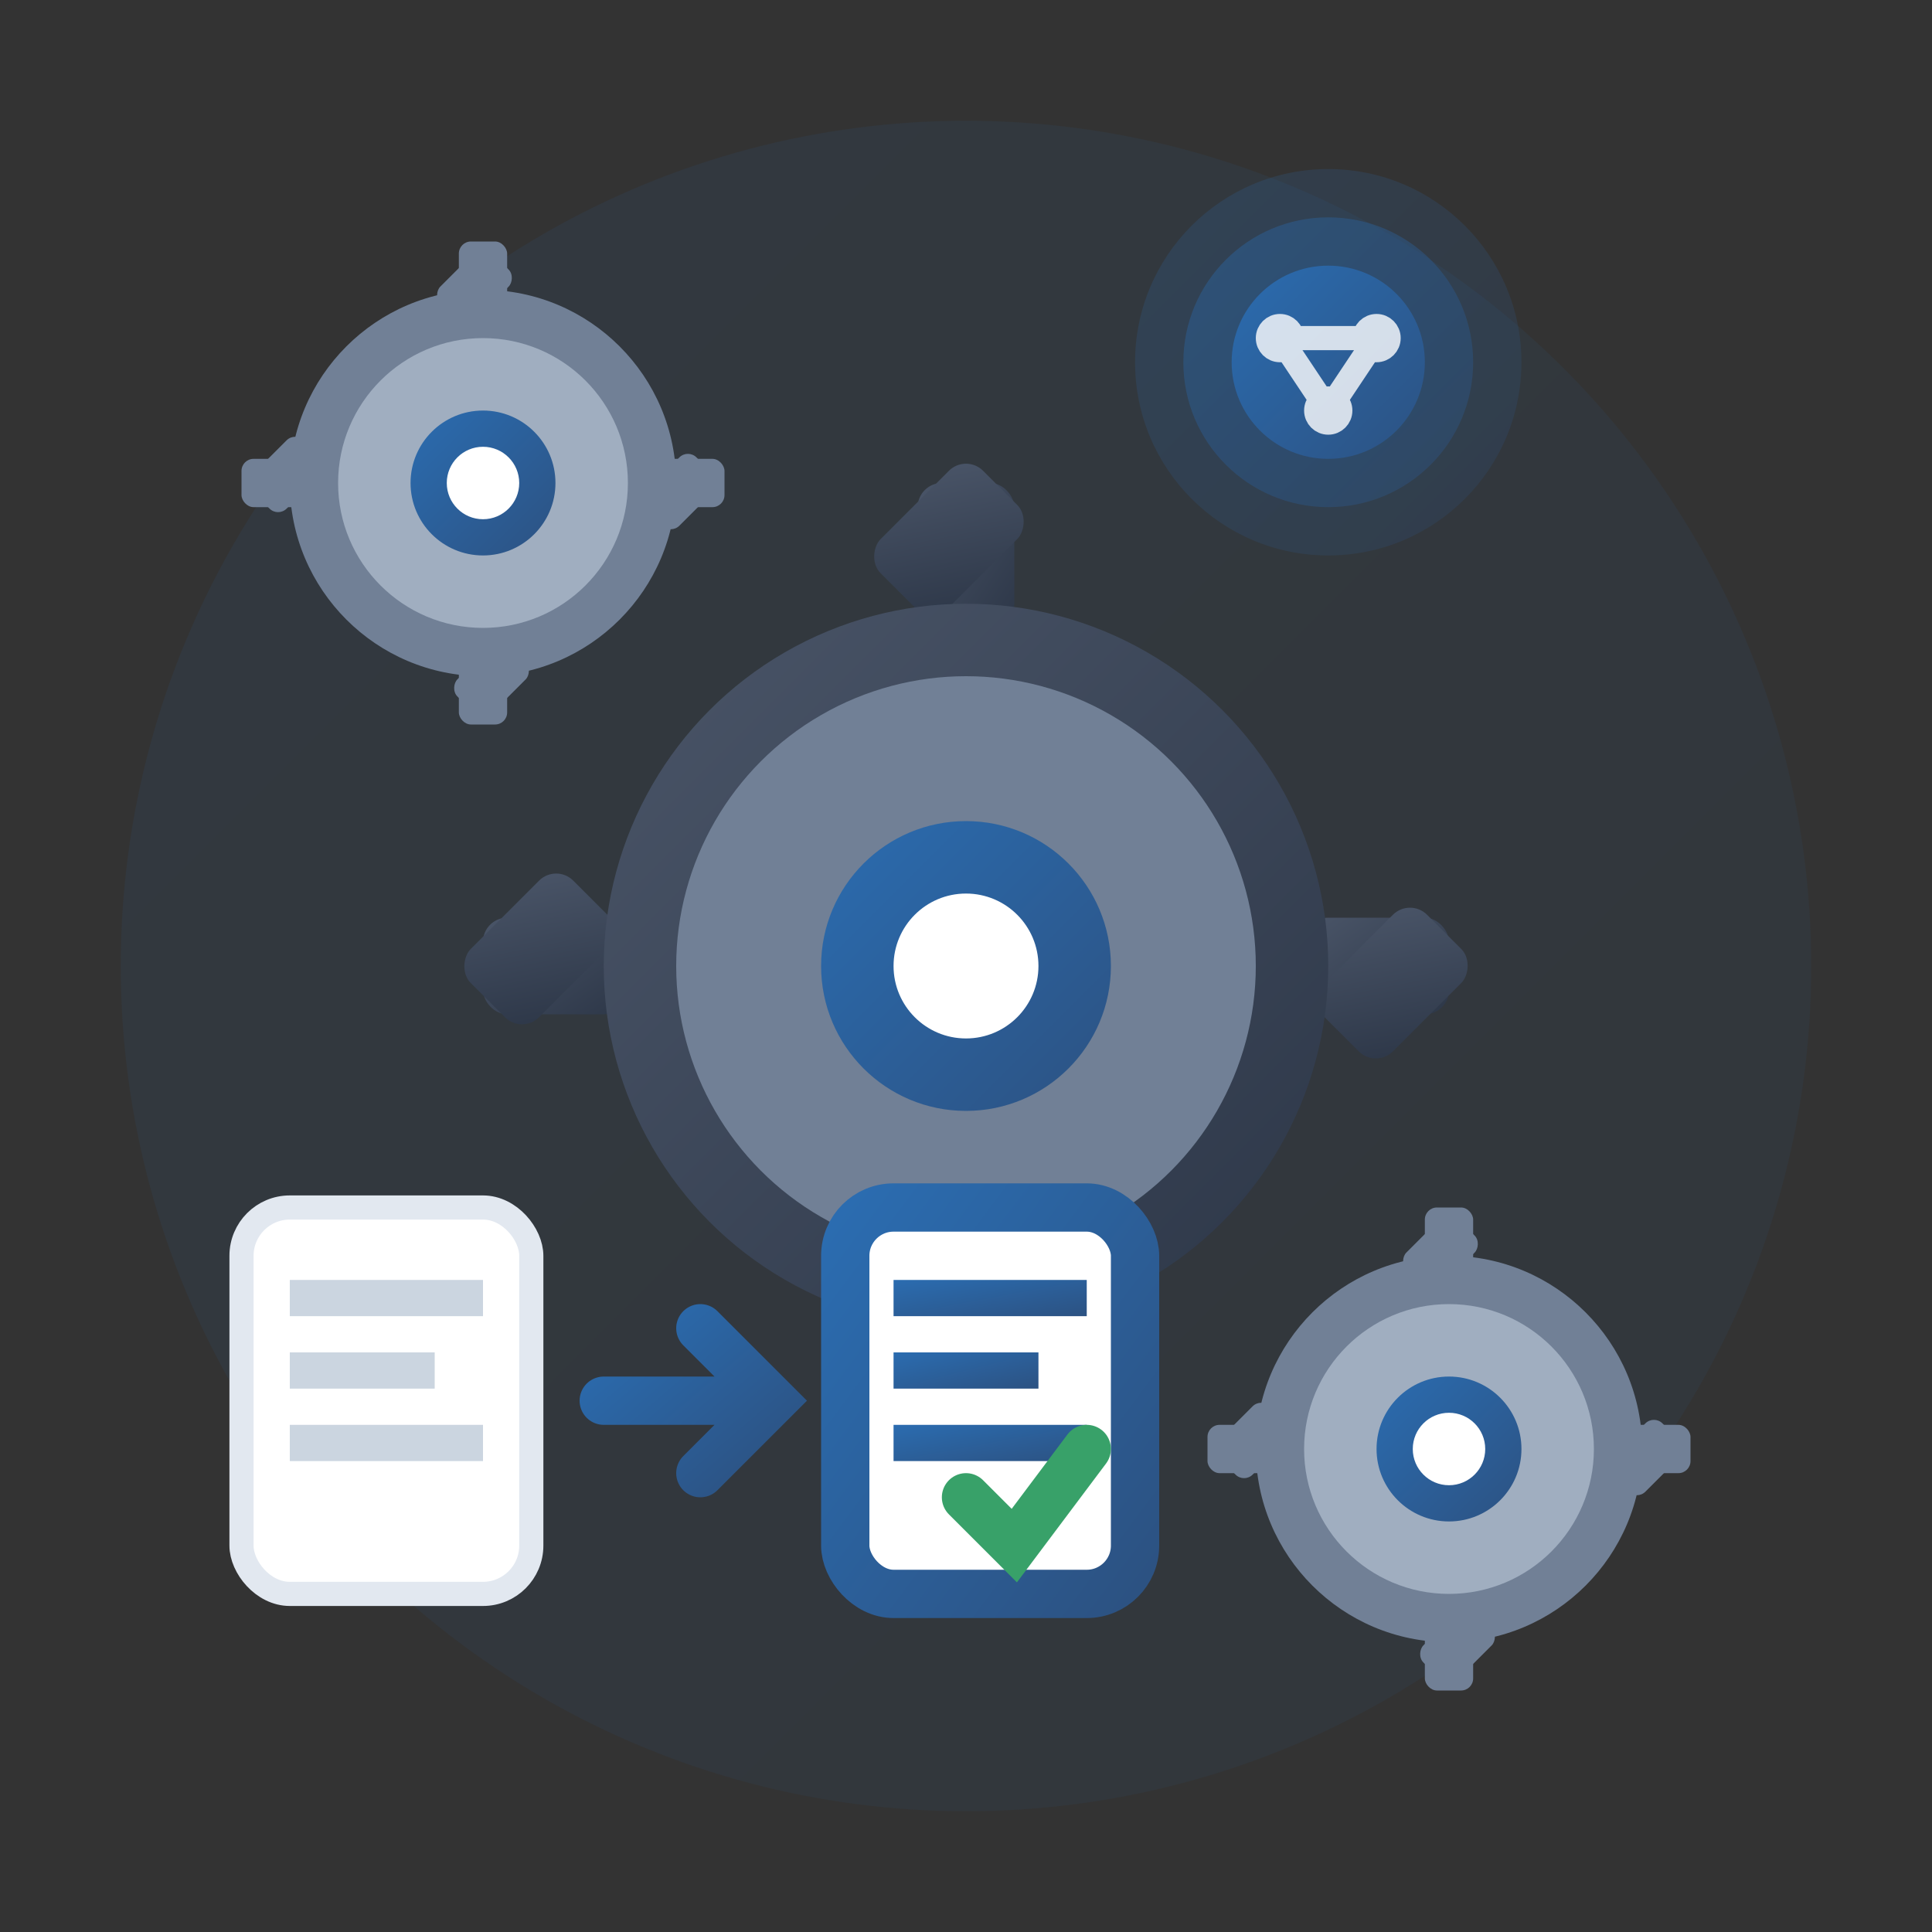 <svg xmlns="http://www.w3.org/2000/svg" viewBox="0 0 80 80" width="80" height="80">
    <rect x="0" y="0" width="80" height="80" fill="#333333" stroke="none"/>
    <defs>
        <linearGradient id="autoGradient" x1="0%" y1="0%" x2="100%" y2="100%">
            <stop offset="0%" style="stop-color:#2b6cb0"/>
            <stop offset="100%" style="stop-color:#2c5282"/>
        </linearGradient>
        <linearGradient id="gearGradient" x1="0%" y1="0%" x2="100%" y2="100%">
            <stop offset="0%" style="stop-color:#4a5568"/>
            <stop offset="100%" style="stop-color:#2d3748"/>
        </linearGradient>
    </defs>
    
    <!-- Background Circle -->
    <circle cx="40" cy="40" r="35" fill="url(#autoGradient)" opacity="0.1"/>
    
    <!-- Main Gear -->
    <g transform="translate(40, 40)">
        <!-- Gear Teeth -->
        <g fill="url(#gearGradient)">
            <rect x="-2" y="-20" width="4" height="6" rx="1"/>
            <rect x="-2" y="14" width="4" height="6" rx="1"/>
            <rect x="-20" y="-2" width="6" height="4" rx="1"/>
            <rect x="14" y="-2" width="6" height="4" rx="1"/>
            
            <!-- Diagonal teeth -->
            <rect x="-15" y="-15" width="4" height="6" rx="1" transform="rotate(45)"/>
            <rect x="11" y="-15" width="4" height="6" rx="1" transform="rotate(45)"/>
            <rect x="-15" y="9" width="4" height="6" rx="1" transform="rotate(45)"/>
            <rect x="11" y="9" width="4" height="6" rx="1" transform="rotate(45)"/>
        </g>
        
        <!-- Main Gear Body -->
        <circle cx="0" cy="0" r="15" fill="url(#gearGradient)"/>
        <circle cx="0" cy="0" r="12" fill="#718096"/>
        <circle cx="0" cy="0" r="6" fill="url(#autoGradient)"/>
        <circle cx="0" cy="0" r="3" fill="white"/>
    </g>
    
    <!-- Smaller Gear 1 -->
    <g transform="translate(20, 20)">
        <!-- Small gear teeth -->
        <g fill="#718096">
            <rect x="-1" y="-10" width="2" height="3" rx="0.5"/>
            <rect x="-1" y="7" width="2" height="3" rx="0.5"/>
            <rect x="-10" y="-1" width="3" height="2" rx="0.5"/>
            <rect x="7" y="-1" width="3" height="2" rx="0.5"/>
            
            <rect x="-7" y="-7" width="2" height="3" rx="0.5" transform="rotate(45)"/>
            <rect x="5" y="-7" width="2" height="3" rx="0.5" transform="rotate(45)"/>
            <rect x="-7" y="4" width="2" height="3" rx="0.5" transform="rotate(45)"/>
            <rect x="5" y="4" width="2" height="3" rx="0.5" transform="rotate(45)"/>
        </g>
        
        <circle cx="0" cy="0" r="8" fill="#718096"/>
        <circle cx="0" cy="0" r="6" fill="#a0aec0"/>
        <circle cx="0" cy="0" r="3" fill="url(#autoGradient)"/>
        <circle cx="0" cy="0" r="1.5" fill="white"/>
    </g>
    
    <!-- Smaller Gear 2 -->
    <g transform="translate(60, 60)">
        <!-- Small gear teeth -->
        <g fill="#718096">
            <rect x="-1" y="-10" width="2" height="3" rx="0.5"/>
            <rect x="-1" y="7" width="2" height="3" rx="0.5"/>
            <rect x="-10" y="-1" width="3" height="2" rx="0.5"/>
            <rect x="7" y="-1" width="3" height="2" rx="0.5"/>
            
            <rect x="-7" y="-7" width="2" height="3" rx="0.5" transform="rotate(45)"/>
            <rect x="5" y="-7" width="2" height="3" rx="0.5" transform="rotate(45)"/>
            <rect x="-7" y="4" width="2" height="3" rx="0.5" transform="rotate(45)"/>
            <rect x="5" y="4" width="2" height="3" rx="0.5" transform="rotate(45)"/>
        </g>
        
        <circle cx="0" cy="0" r="8" fill="#718096"/>
        <circle cx="0" cy="0" r="6" fill="#a0aec0"/>
        <circle cx="0" cy="0" r="3" fill="url(#autoGradient)"/>
        <circle cx="0" cy="0" r="1.5" fill="white"/>
    </g>
    
    <!-- Document Flow -->
    <g transform="translate(10, 50)">
        <!-- Document 1 -->
        <rect x="0" y="0" width="12" height="16" rx="2" fill="white" stroke="#e2e8f0" stroke-width="1"/>
        <rect x="2" y="3" width="8" height="1.5" fill="#cbd5e0"/>
        <rect x="2" y="6" width="6" height="1.5" fill="#cbd5e0"/>
        <rect x="2" y="9" width="8" height="1.5" fill="#cbd5e0"/>
        
        <!-- Arrow -->
        <path d="M 15 8 L 22 8 M 19 5 L 22 8 L 19 11" stroke="url(#autoGradient)" stroke-width="2" fill="none" stroke-linecap="round"/>
        
        <!-- Document 2 -->
        <rect x="25" y="0" width="12" height="16" rx="2" fill="white" stroke="url(#autoGradient)" stroke-width="2"/>
        <rect x="27" y="3" width="8" height="1.5" fill="url(#autoGradient)"/>
        <rect x="27" y="6" width="6" height="1.5" fill="url(#autoGradient)"/>
        <rect x="27" y="9" width="8" height="1.5" fill="url(#autoGradient)"/>
        
        <!-- Checkmark -->
        <path d="M 30 12 L 32 14 L 35 10" stroke="#38a169" stroke-width="2" fill="none" stroke-linecap="round"/>
    </g>
    
    <!-- AI/Automation Symbol -->
    <g transform="translate(55, 15)">
        <circle cx="0" cy="0" r="8" fill="url(#autoGradient)" opacity="0.2"/>
        <circle cx="0" cy="0" r="6" fill="url(#autoGradient)" opacity="0.4"/>
        <circle cx="0" cy="0" r="4" fill="url(#autoGradient)"/>
        
        <!-- Brain/Neural Network Pattern -->
        <g stroke="white" stroke-width="1" fill="none" opacity="0.8">
            <circle cx="-2" cy="-1" r="0.5" fill="white"/>
            <circle cx="2" cy="-1" r="0.5" fill="white"/>
            <circle cx="0" cy="2" r="0.5" fill="white"/>
            <line x1="-2" y1="-1" x2="0" y2="2"/>
            <line x1="2" y1="-1" x2="0" y2="2"/>
            <line x1="-2" y1="-1" x2="2" y2="-1"/>
        </g>
    </g>
    
    <!-- Speed Lines -->
    <g stroke="url(#autoGradient)" stroke-width="2" opacity="0.6">
        <line x1="5" y1="25" x2="15" y2="25" stroke-linecap="round"/>
        <line x1="5" y1="30" x2="12" y2="30" stroke-linecap="round"/>
        <line x1="5" y1="35" x2="18" y2="35" stroke-linecap="round"/>
    </g>
</svg>
